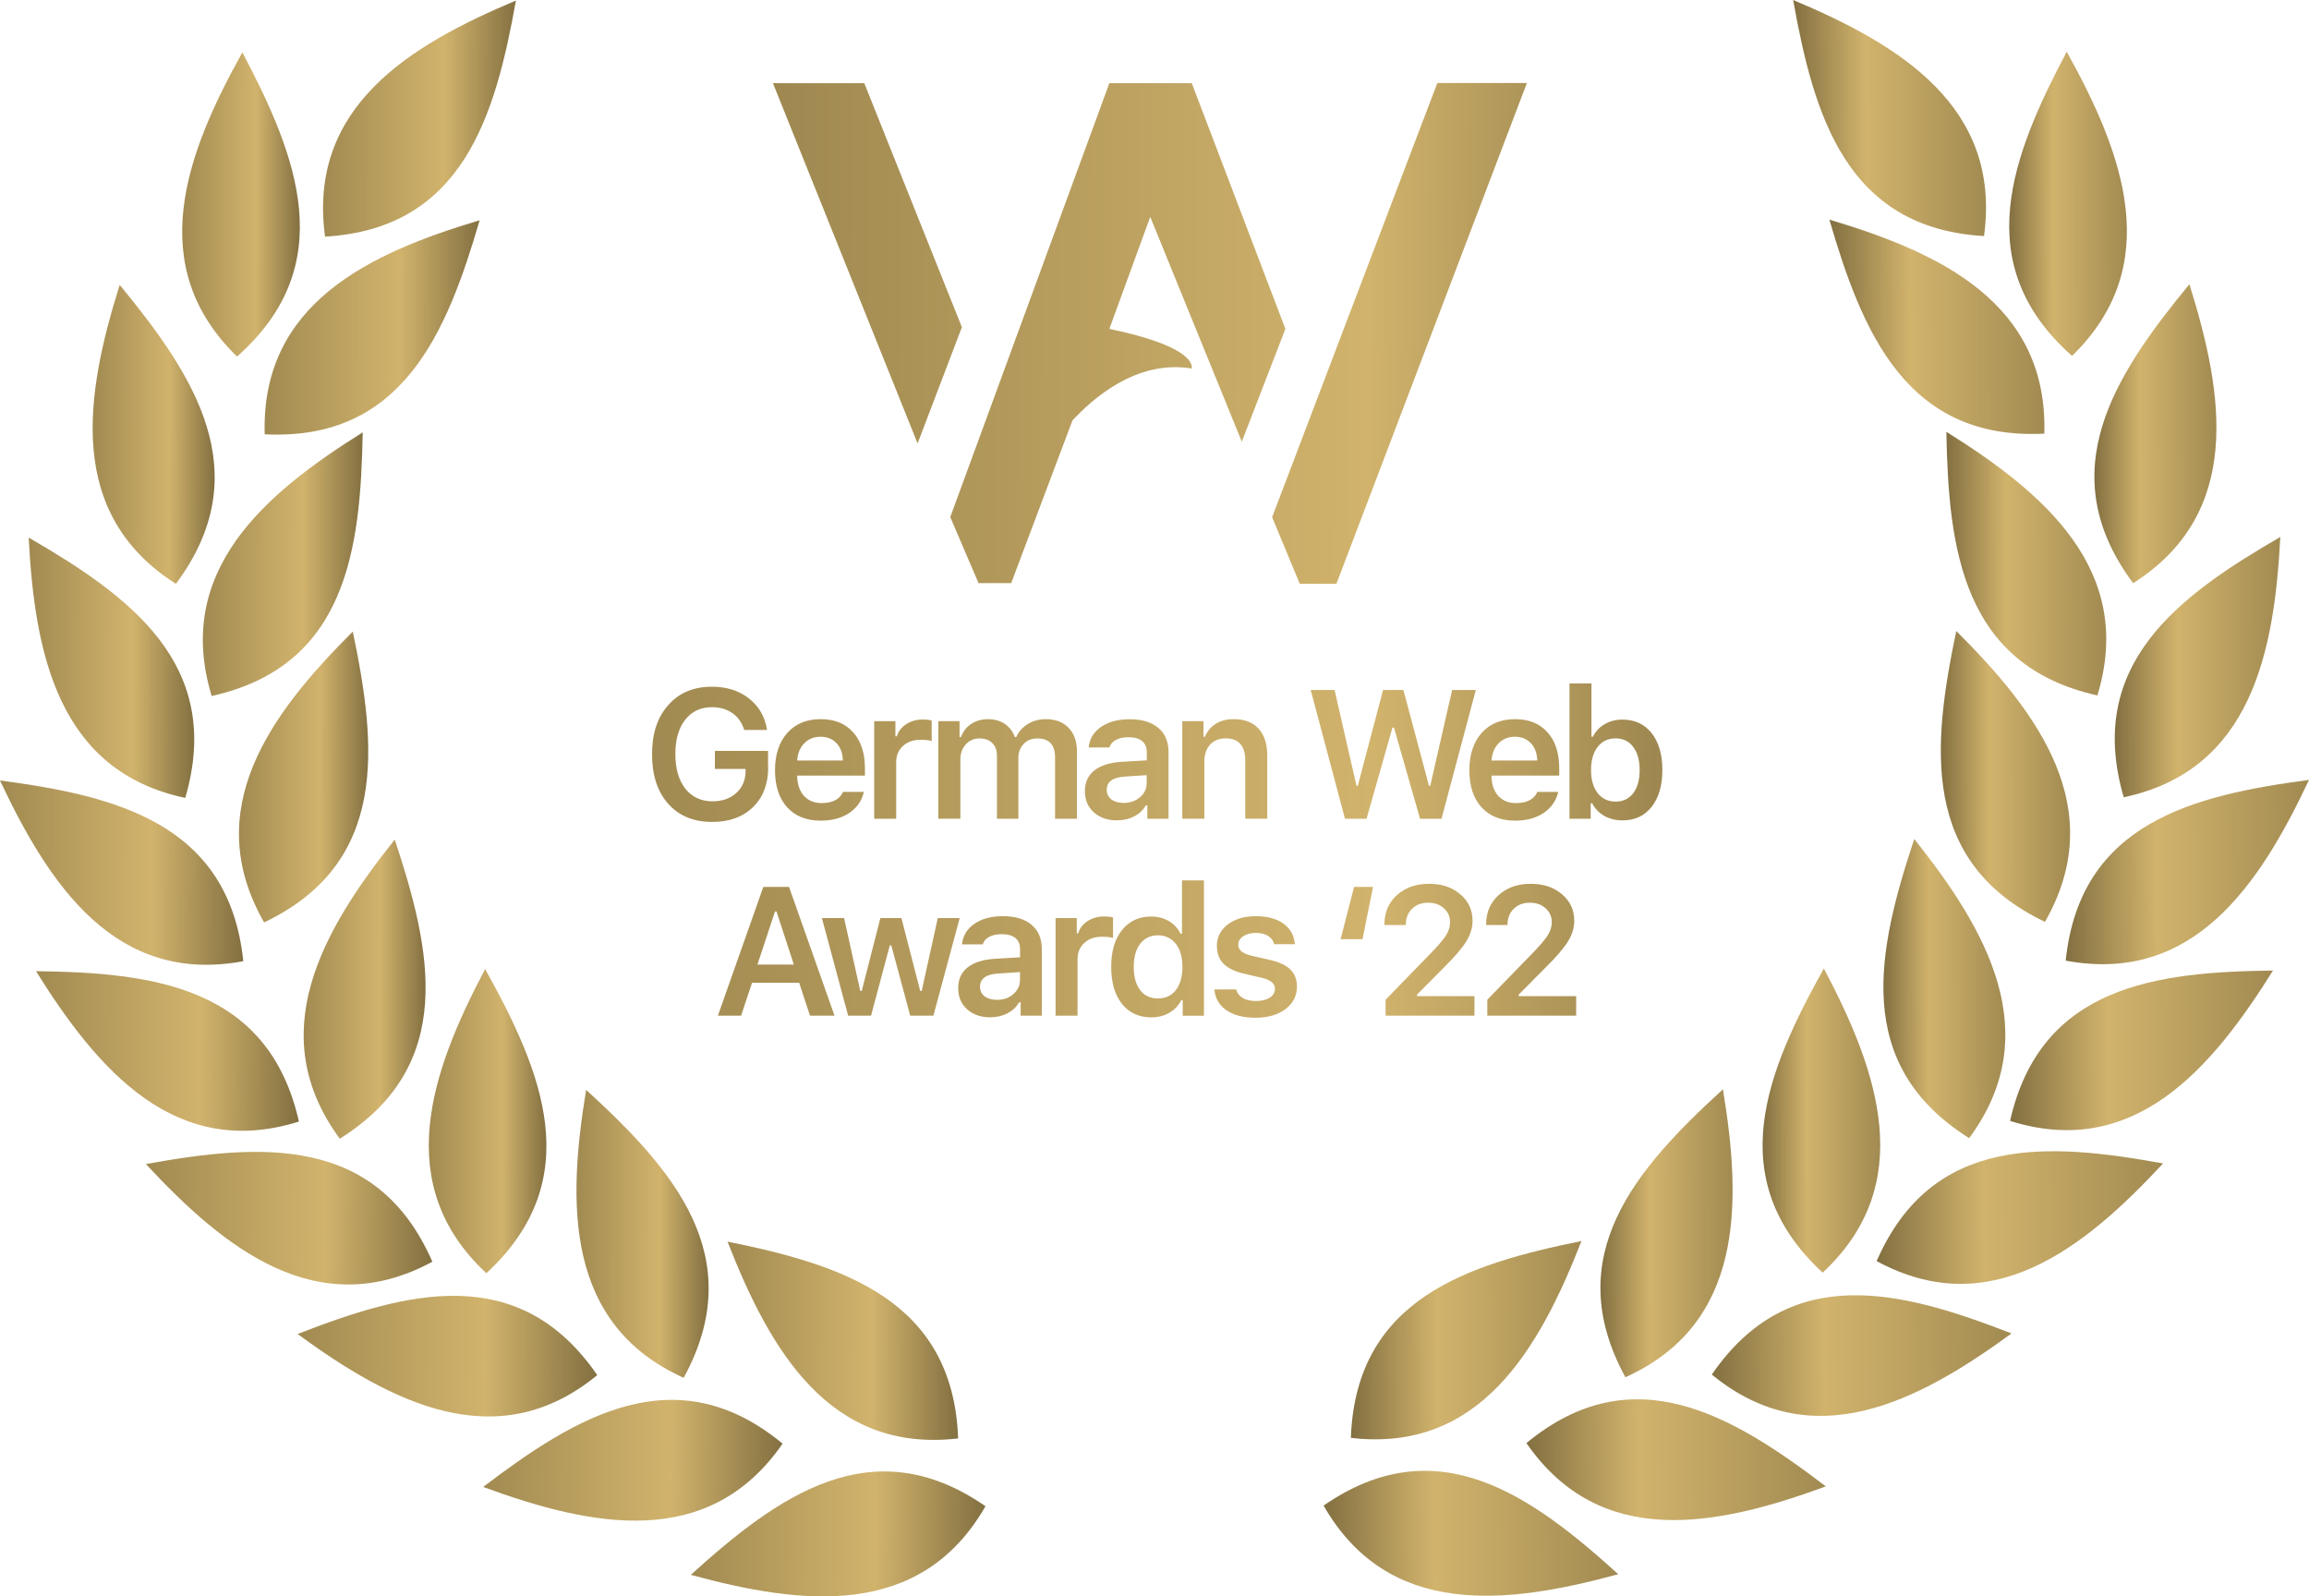 <svg xmlns="http://www.w3.org/2000/svg" xmlns:xlink="http://www.w3.org/1999/xlink" id="uuid-a7f24915-beb5-483d-8c02-82f7a127e707" viewBox="0 0 325.82 225.26"><defs><linearGradient id="uuid-1607285f-dab3-413e-a569-feb4905b1077" x1="356.3" y1="497.65" x2="404.95" y2="497.99" gradientTransform="translate(-169.5 714.14) scale(1 -1)" gradientUnits="userSpaceOnUse"><stop offset="0" stop-color="#837041"></stop><stop offset=".32" stop-color="#d1b36c"></stop><stop offset="1" stop-color="#947f4a"></stop></linearGradient><linearGradient id="uuid-870f10f0-8e5f-43d2-96d5-80079e803720" x1="360.14" y1="524.98" x2="398.22" y2="525.11" xlink:href="#uuid-1607285f-dab3-413e-a569-feb4905b1077"></linearGradient><linearGradient id="uuid-08128233-ccc0-4e66-b862-6f9d7ed69c29" x1="384.91" y1="508.03" x2="434.34" y2="508.41" xlink:href="#uuid-1607285f-dab3-413e-a569-feb4905b1077"></linearGradient><linearGradient id="uuid-1b6abd25-7eb9-47cd-993d-3d69bcff5dc8" x1="395.36" y1="540.1" x2="417.18" y2="540.13" xlink:href="#uuid-1607285f-dab3-413e-a569-feb4905b1077"></linearGradient><linearGradient id="uuid-c425a262-f22e-4ec2-bb10-17de99371749" x1="411.07" y1="522.73" x2="460.55" y2="523.1" xlink:href="#uuid-1607285f-dab3-413e-a569-feb4905b1077"></linearGradient><linearGradient id="uuid-a76cbbde-3423-478f-9983-80c08e6200eb" x1="418.25" y1="556.01" x2="437.66" y2="556.04" xlink:href="#uuid-1607285f-dab3-413e-a569-feb4905b1077"></linearGradient><linearGradient id="uuid-792fe5b0-321b-44e1-9e3d-59debbd7206a" x1="434.33" y1="542.21" x2="481.63" y2="542.52" xlink:href="#uuid-1607285f-dab3-413e-a569-feb4905b1077"></linearGradient><linearGradient id="uuid-9462a029-2e14-47ff-917c-ec368653a55e" x1="435.29" y1="574.63" x2="455.42" y2="574.66" xlink:href="#uuid-1607285f-dab3-413e-a569-feb4905b1077"></linearGradient><linearGradient id="uuid-328615e5-e052-405c-a12f-ebfa6f8e58b0" x1="453.17" y1="565.82" x2="496.58" y2="566.04" xlink:href="#uuid-1607285f-dab3-413e-a569-feb4905b1077"></linearGradient><linearGradient id="uuid-a8e17e64-1022-41ff-8450-6d247d622a87" x1="443.4" y1="604.56" x2="464.74" y2="604.59" xlink:href="#uuid-1607285f-dab3-413e-a569-feb4905b1077"></linearGradient><linearGradient id="uuid-3f55e6e9-8d1b-4388-9a11-0d820a76b560" x1="461.01" y1="591.01" x2="501.18" y2="591.17" xlink:href="#uuid-1607285f-dab3-413e-a569-feb4905b1077"></linearGradient><linearGradient id="uuid-df4e0481-561f-43ac-bcac-1ca2265ddce0" x1="444.2" y1="634.58" x2="470.59" y2="634.63" xlink:href="#uuid-1607285f-dab3-413e-a569-feb4905b1077"></linearGradient><linearGradient id="uuid-04f8e993-40a8-4ba1-adbe-1d0680fe152b" x1="467.97" y1="619.96" x2="495.3" y2="620.01" xlink:href="#uuid-1607285f-dab3-413e-a569-feb4905b1077"></linearGradient><linearGradient id="uuid-a0b5b3aa-3351-4cc8-93e8-0d3c8540a84e" x1="427.76" y1="667.94" x2="463.26" y2="668.05" xlink:href="#uuid-1607285f-dab3-413e-a569-feb4905b1077"></linearGradient><linearGradient id="uuid-2fe552b9-2971-4b9b-a2a0-32014ae676ca" x1="465.06" y1="652.92" x2="485.2" y2="652.94" xlink:href="#uuid-1607285f-dab3-413e-a569-feb4905b1077"></linearGradient><linearGradient id="uuid-7370dac0-440f-4110-a275-ef2916b842cb" x1="422.61" y1="697.43" x2="454.45" y2="697.51" xlink:href="#uuid-1607285f-dab3-413e-a569-feb4905b1077"></linearGradient><linearGradient id="uuid-2a49243e-3f34-4a3f-8022-8b4b766d0608" x1="453.04" y1="685.36" x2="472.46" y2="685.39" xlink:href="#uuid-1607285f-dab3-413e-a569-feb4905b1077"></linearGradient><linearGradient id="uuid-19567f2a-131b-4668-920d-87874e2979e3" x1="308.53" y1="497.56" x2="259.88" y2="497.91" xlink:href="#uuid-1607285f-dab3-413e-a569-feb4905b1077"></linearGradient><linearGradient id="uuid-5662e0c7-0c69-4a49-8728-4ca649bffd25" x1="304.68" y1="524.89" x2="266.6" y2="525.02" xlink:href="#uuid-1607285f-dab3-413e-a569-feb4905b1077"></linearGradient><linearGradient id="uuid-f95dbe2a-758b-4385-b121-cbe19b7f6243" x1="279.92" y1="507.95" x2="230.49" y2="508.32" xlink:href="#uuid-1607285f-dab3-413e-a569-feb4905b1077"></linearGradient><linearGradient id="uuid-353852ef-18ab-437f-ac9c-e6e8d9d9b8b1" x1="269.5" y1="540.01" x2="247.68" y2="540.04" xlink:href="#uuid-1607285f-dab3-413e-a569-feb4905b1077"></linearGradient><linearGradient id="uuid-fb9df00a-4336-41c8-8567-678ce8b98d9a" x1="253.75" y1="522.64" x2="204.27" y2="523.01" xlink:href="#uuid-1607285f-dab3-413e-a569-feb4905b1077"></linearGradient><linearGradient id="uuid-7a8417a0-a8c0-45de-ba49-14284b95969c" x1="246.6" y1="555.93" x2="227.19" y2="555.95" xlink:href="#uuid-1607285f-dab3-413e-a569-feb4905b1077"></linearGradient><linearGradient id="uuid-b35b707e-f066-44fb-8ec3-c04f67f54d6e" x1="230.49" y1="542.13" x2="183.2" y2="542.44" xlink:href="#uuid-1607285f-dab3-413e-a569-feb4905b1077"></linearGradient><linearGradient id="uuid-475277fa-3450-45df-8254-517f3a3b215f" x1="229.55" y1="574.55" x2="209.42" y2="574.57" xlink:href="#uuid-1607285f-dab3-413e-a569-feb4905b1077"></linearGradient><linearGradient id="uuid-939dcda5-9b78-4f46-9b98-90aa18e8ef2c" x1="211.66" y1="565.73" x2="168.25" y2="565.95" xlink:href="#uuid-1607285f-dab3-413e-a569-feb4905b1077"></linearGradient><linearGradient id="uuid-398751c5-a460-4559-8be9-8b704cacc69b" x1="221.47" y1="604.48" x2="200.12" y2="604.51" xlink:href="#uuid-1607285f-dab3-413e-a569-feb4905b1077"></linearGradient><linearGradient id="uuid-4ea91e03-81d3-4bd3-8bb3-54241a35664d" x1="203.81" y1="590.93" x2="163.64" y2="591.09" xlink:href="#uuid-1607285f-dab3-413e-a569-feb4905b1077"></linearGradient><linearGradient id="uuid-926c54a3-e2ca-4da0-85a4-78014b3fb5a7" x1="220.69" y1="634.49" x2="194.3" y2="634.54" xlink:href="#uuid-1607285f-dab3-413e-a569-feb4905b1077"></linearGradient><linearGradient id="uuid-7c34afcf-ee2b-4c27-880b-0e86ae129d4e" x1="196.91" y1="619.88" x2="169.58" y2="619.93" xlink:href="#uuid-1607285f-dab3-413e-a569-feb4905b1077"></linearGradient><linearGradient id="uuid-6a44f6c1-b144-46c0-985d-3716ecfa0d00" x1="237.25" y1="667.86" x2="201.75" y2="667.97" xlink:href="#uuid-1607285f-dab3-413e-a569-feb4905b1077"></linearGradient><linearGradient id="uuid-caa0942c-33a5-4130-bf09-b03038be083d" x1="199.79" y1="652.83" x2="179.65" y2="652.86" xlink:href="#uuid-1607285f-dab3-413e-a569-feb4905b1077"></linearGradient><linearGradient id="uuid-7925a697-f1db-4dbf-9878-e6a6c4901f6c" x1="242.34" y1="697.34" x2="210.5" y2="697.42" xlink:href="#uuid-1607285f-dab3-413e-a569-feb4905b1077"></linearGradient><linearGradient id="uuid-65a4a7e0-0d49-4eb8-b7bb-b57ebda65d8f" x1="211.81" y1="685.28" x2="192.38" y2="685.3" xlink:href="#uuid-1607285f-dab3-413e-a569-feb4905b1077"></linearGradient><linearGradient id="uuid-81f7bc56-8fc7-4e1c-b249-7db6059c275e" x1="424.65" y1="594.13" x2="233.32" y2="594.13" xlink:href="#uuid-1607285f-dab3-413e-a569-feb4905b1077"></linearGradient><linearGradient id="uuid-a8e94d03-1706-4515-a3e3-5a959f71817b" x1="410.66" y1="666.92" x2="260.53" y2="667.36" xlink:href="#uuid-1607285f-dab3-413e-a569-feb4905b1077"></linearGradient></defs><g id="uuid-d911c1e9-fcae-4a0e-9f40-f47aeb27ba92"><g><path d="m186.77,212.45c16.05-11.12,29.38-1.36,41.58,9.68-15.75,4.3-32.44,6.26-41.58-9.68Z" style="fill:url(#uuid-1607285f-dab3-413e-a569-feb4905b1077); fill-rule:evenodd;"></path><path d="m190.62,202.89c.71-19.59,16.45-24.51,32.54-27.77-5.97,15.28-14.37,29.91-32.54,27.77Z" style="fill:url(#uuid-870f10f0-8e5f-43d2-96d5-80079e803720); fill-rule:evenodd;"></path><path d="m215.39,203.63c15.06-12.44,29.16-3.85,42.25,6.11-15.34,5.63-31.8,8.99-42.25-6.11Z" style="fill:url(#uuid-08128233-ccc0-4e66-b862-6f9d7ed69c29); fill-rule:evenodd;"></path><path d="m229.36,194.34c-9.38-17.18,1.61-29.53,13.76-40.63,2.68,16.2,2.93,33.09-13.76,40.63Z" style="fill:url(#uuid-1b6abd25-7eb9-47cd-993d-3d69bcff5dc8); fill-rule:evenodd;"></path><path d="m241.55,193.96c11.08-16.12,26.98-11.76,42.29-5.8-13.21,9.65-28.11,17.43-42.29,5.8h0Z" style="fill:url(#uuid-c425a262-f22e-4ec2-bb10-17de99371749); fill-rule:evenodd;"></path><path d="m257.19,179.58c-14.34-13.28-7.83-28.51.17-42.92,7.67,14.49,13.26,30.42-.17,42.92Z" style="fill:url(#uuid-a76cbbde-3423-478f-9983-80c08e6200eb); fill-rule:evenodd;"></path><path d="m264.81,177.95c7.83-17.95,24.27-16.71,40.42-13.78-11.14,12-24.3,22.49-40.42,13.78Z" style="fill:url(#uuid-792fe5b0-321b-44e1-9e3d-59debbd7206a); fill-rule:evenodd;"></path><path d="m277.87,160.6c-16.54-10.37-12.95-26.55-7.75-42.21,10.21,12.81,18.64,27.42,7.75,42.21Z" style="fill:url(#uuid-9462a029-2e14-47ff-917c-ec368653a55e); fill-rule:evenodd;"></path><path d="m283.64,158.17c4.31-19.11,20.69-21.02,37.1-21.22-8.68,13.9-19.64,26.71-37.1,21.22Z" style="fill:url(#uuid-328615e5-e052-405c-a12f-ebfa6f8e58b0); fill-rule:evenodd;"></path><path d="m288.56,130.08c-17.61-8.4-15.89-24.89-12.51-41.04,11.6,11.55,21.64,25.09,12.51,41.04Z" style="fill:url(#uuid-a8e17e64-1022-41ff-8450-6d247d622a87); fill-rule:evenodd;"></path><path d="m291.49,135.55c2.02-19.49,18.06-23.34,34.33-25.5-6.98,14.84-16.34,28.87-34.33,25.5Z" style="fill:url(#uuid-3f55e6e9-8d1b-4388-9a11-0d820a76b560); fill-rule:evenodd;"></path><path d="m295.96,98.13c-19.03-4.23-21.02-20.69-21.31-37.2,13.87,8.66,26.67,19.6,21.31,37.2Z" style="fill:url(#uuid-df4e0481-561f-43ac-bcac-1ca2265ddce0); fill-rule:evenodd;"></path><path d="m299.68,112.5c-5.51-18.8,7.86-28.5,22.09-36.73-.84,16.4-4.19,32.95-22.09,36.73Z" style="fill:url(#uuid-04f8e993-40a8-4ba1-adbe-1d0680fe152b); fill-rule:evenodd;"></path><path d="m288.47,61.19c-19.46.98-25.71-14.37-30.33-30.2,15.65,4.66,30.87,11.81,30.33,30.2Z" style="fill:url(#uuid-a0b5b3aa-3351-4cc8-93e8-0d3c8540a84e); fill-rule:evenodd;"></path><path d="m301.01,82.29c-11.7-15.68-2.54-29.46,7.93-42.18,4.92,15.66,7.54,32.34-7.93,42.18Z" style="fill:url(#uuid-2fe552b9-2971-4b9b-a2a0-32014ae676ca); fill-rule:evenodd;"></path><path d="m279.96,33.31c-19.46-1.13-24.02-17.06-26.93-33.31,15.07,6.32,29.43,15.08,26.93,33.31Z" style="fill:url(#uuid-7370dac0-440f-4110-a275-ef2916b842cb); fill-rule:evenodd;"></path><path d="m292.38,50.22c-14.62-12.96-8.44-28.33-.75-42.92,7.98,14.33,13.91,30.13.75,42.92Z" style="fill:url(#uuid-2a49243e-3f34-4a3f-8022-8b4b766d0608); fill-rule:evenodd;"></path><path d="m139.06,212.54c-16.05-11.12-29.38-1.36-41.58,9.68,15.75,4.3,32.44,6.26,41.58-9.68Z" style="fill:url(#uuid-19567f2a-131b-4668-920d-87874e2979e3); fill-rule:evenodd;"></path><path d="m135.2,202.97c-.71-19.59-16.45-24.51-32.54-27.77,5.97,15.28,14.37,29.91,32.54,27.77Z" style="fill:url(#uuid-5662e0c7-0c69-4a49-8728-4ca649bffd25); fill-rule:evenodd;"></path><path d="m110.43,203.71c-15.06-12.44-29.16-3.85-42.25,6.11,15.34,5.63,31.8,8.99,42.25-6.11Z" style="fill:url(#uuid-f95dbe2a-758b-4385-b121-cbe19b7f6243); fill-rule:evenodd;"></path><path d="m96.47,194.42c9.38-17.18-1.61-29.53-13.76-40.63-2.68,16.2-2.93,33.09,13.76,40.63Z" style="fill:url(#uuid-353852ef-18ab-437f-ac9c-e6e8d9d9b8b1); fill-rule:evenodd;"></path><path d="m84.28,194.04c-11.08-16.12-26.98-11.76-42.29-5.8,13.21,9.65,28.11,17.43,42.29,5.8h0Z" style="fill:url(#uuid-fb9df00a-4336-41c8-8567-678ce8b98d9a); fill-rule:evenodd;"></path><path d="m68.63,179.66c14.34-13.28,7.83-28.51-.17-42.92-7.67,14.5-13.26,30.42.17,42.92Z" style="fill:url(#uuid-7a8417a0-a8c0-45de-ba49-14284b95969c); fill-rule:evenodd;"></path><path d="m61.01,178.04c-7.83-17.95-24.27-16.71-40.42-13.78,11.14,12,24.3,22.49,40.42,13.78Z" style="fill:url(#uuid-b35b707e-f066-44fb-8ec3-c04f67f54d6e); fill-rule:evenodd;"></path><path d="m47.95,160.68c16.54-10.37,12.95-26.55,7.75-42.21-10.21,12.81-18.64,27.42-7.75,42.21Z" style="fill:url(#uuid-475277fa-3450-45df-8254-517f3a3b215f); fill-rule:evenodd;"></path><path d="m42.18,158.26c-4.31-19.11-20.69-21.02-37.1-21.22,8.68,13.9,19.64,26.71,37.1,21.22Z" style="fill:url(#uuid-939dcda5-9b78-4f46-9b98-90aa18e8ef2c); fill-rule:evenodd;"></path><path d="m37.27,130.16c17.61-8.4,15.89-24.89,12.51-41.04-11.6,11.55-21.64,25.09-12.51,41.04Z" style="fill:url(#uuid-398751c5-a460-4559-8be9-8b704cacc69b); fill-rule:evenodd;"></path><path d="m34.33,135.63c-2.02-19.49-18.06-23.34-34.33-25.5,6.98,14.84,16.34,28.87,34.33,25.5Z" style="fill:url(#uuid-4ea91e03-81d3-4bd3-8bb3-54241a35664d); fill-rule:evenodd;"></path><path d="m29.87,98.21c19.03-4.23,21.02-20.69,21.31-37.2-13.87,8.66-26.67,19.6-21.31,37.2Z" style="fill:url(#uuid-926c54a3-e2ca-4da0-85a4-78014b3fb5a7); fill-rule:evenodd;"></path><path d="m26.14,112.59c5.51-18.8-7.86-28.5-22.09-36.73.84,16.4,4.19,32.95,22.09,36.73Z" style="fill:url(#uuid-7c34afcf-ee2b-4c27-880b-0e86ae129d4e); fill-rule:evenodd;"></path><path d="m37.35,61.28c19.46.98,25.71-14.37,30.33-30.2-15.65,4.66-30.87,11.81-30.33,30.2Z" style="fill:url(#uuid-6a44f6c1-b144-46c0-985d-3716ecfa0d00); fill-rule:evenodd;"></path><path d="m24.82,82.38c11.7-15.68,2.54-29.47-7.93-42.18-4.92,15.66-7.54,32.34,7.93,42.18Z" style="fill:url(#uuid-caa0942c-33a5-4130-bf09-b03038be083d); fill-rule:evenodd;"></path><path d="m45.87,33.39c19.46-1.13,24.02-17.06,26.93-33.31-15.07,6.32-29.43,15.08-26.93,33.31Z" style="fill:url(#uuid-7925a697-f1db-4dbf-9878-e6a6c4901f6c); fill-rule:evenodd;"></path><path d="m33.45,50.31c14.62-12.96,8.44-28.33.75-42.92-7.98,14.33-13.91,30.13-.75,42.92Z" style="fill:url(#uuid-65a4a7e0-0d49-4eb8-b7bb-b57ebda65d8f); fill-rule:evenodd;"></path><path d="m108.4,108.25c0,2.36-.71,4.24-2.14,5.64-1.43,1.39-3.35,2.09-5.76,2.09-2.62,0-4.69-.85-6.21-2.56-1.52-1.71-2.28-4.04-2.28-6.99s.76-5.22,2.29-6.94c1.53-1.73,3.58-2.59,6.15-2.59,2.09,0,3.83.55,5.24,1.66,1.41,1.11,2.26,2.59,2.55,4.44h-3.22c-.33-1.03-.88-1.83-1.68-2.38-.78-.55-1.75-.83-2.9-.83-1.58,0-2.83.59-3.76,1.78-.92,1.18-1.38,2.79-1.38,4.83s.47,3.69,1.4,4.88c.94,1.19,2.22,1.79,3.83,1.79,1.38,0,2.5-.39,3.35-1.16.86-.77,1.3-1.78,1.33-3.03v-.38s-4.33,0-4.33,0v-2.54h7.5v2.28Zm7.38-4.29c-.93,0-1.69.31-2.29.92-.6.61-.93,1.42-1,2.43h6.45c-.03-1.02-.33-1.84-.9-2.44-.57-.6-1.32-.91-2.25-.91Zm3.18,7.78h2.94c-.29,1.26-.98,2.25-2.07,2.98-1.08.72-2.42,1.08-4.02,1.08-2.01,0-3.59-.63-4.74-1.89-1.14-1.27-1.71-3.01-1.71-5.22s.58-3.97,1.73-5.26c1.15-1.3,2.72-1.95,4.71-1.95s3.48.62,4.58,1.85c1.11,1.23,1.67,2.92,1.67,5.1v1.01h-9.56v.16c.04,1.15.37,2.06.98,2.73.62.66,1.44.99,2.45.99,1.57,0,2.59-.53,3.05-1.59Zm4.4,3.79v-13.77h2.99v2.14h.21c.19-.69.62-1.25,1.29-1.7.68-.44,1.45-.67,2.33-.67.56,0,.99.05,1.29.14v2.9c-.32-.12-.85-.18-1.59-.18-1.01,0-1.83.29-2.47.88-.63.58-.95,1.35-.95,2.3v7.96h-3.1Zm9.05,0v-13.77h2.99v2.23h.21c.29-.79.77-1.4,1.44-1.84.67-.44,1.46-.67,2.37-.67s1.71.22,2.37.67c.65.44,1.12,1.05,1.41,1.84h.21c.34-.76.88-1.37,1.63-1.83.74-.45,1.59-.68,2.53-.68,1.37,0,2.44.41,3.22,1.22.78.81,1.18,1.93,1.18,3.36v9.47h-3.09v-8.67c0-1.77-.83-2.66-2.5-2.66-.8,0-1.45.26-1.94.78-.49.52-.74,1.18-.74,1.98v8.57h-3.02v-8.9c0-.76-.22-1.35-.66-1.78-.44-.44-1.05-.65-1.82-.65s-1.41.28-1.92.84c-.51.56-.76,1.27-.76,2.11v8.37h-3.1Zm26.12-2.23c.93,0,1.71-.27,2.34-.81.63-.55.94-1.22.94-2.01v-1.1l-3.09.2c-1.7.11-2.55.73-2.55,1.86,0,.57.22,1.02.65,1.36.44.33,1.01.49,1.71.49Zm-.91,2.46c-1.33,0-2.42-.38-3.27-1.13-.84-.76-1.26-1.75-1.26-3s.45-2.22,1.34-2.92c.9-.7,2.19-1.11,3.86-1.21l3.53-.21v-1.16c0-.68-.22-1.2-.66-1.56-.44-.36-1.08-.54-1.92-.54-.72,0-1.31.13-1.78.38-.47.24-.77.6-.91,1.06h-2.93c.12-1.22.71-2.18,1.75-2.9,1.05-.72,2.39-1.08,4.02-1.08,1.75,0,3.1.41,4.06,1.22.96.81,1.44,1.96,1.44,3.42v9.4h-2.99v-1.89h-.21c-.38.66-.93,1.18-1.65,1.56-.71.37-1.51.55-2.4.55Zm9.21-.23v-13.77h2.99v2.2h.21c.33-.79.84-1.4,1.53-1.83.69-.44,1.54-.65,2.54-.65,1.52,0,2.68.44,3.49,1.33.82.89,1.23,2.16,1.23,3.8v8.91h-3.1v-8.17c0-2.11-.92-3.16-2.77-3.16-.93,0-1.66.3-2.2.89-.54.6-.81,1.4-.81,2.42v8.02h-3.1Zm29.66-12.87l-3.66,12.87h-3.04l-4.84-18.17h3.37l3.09,13.52h.19l3.56-13.52h2.87l3.61,13.52h.18l3.09-13.52h3.34l-4.84,18.17h-3.03l-3.68-12.87h-.19Zm17.27,1.3c-.93,0-1.69.31-2.29.92-.6.61-.93,1.42-1,2.43h6.45c-.03-1.02-.33-1.84-.9-2.44-.57-.6-1.32-.91-2.25-.91Zm3.18,7.78h2.94c-.29,1.26-.98,2.25-2.07,2.98-1.08.72-2.42,1.08-4.02,1.08-2.01,0-3.59-.63-4.74-1.89-1.14-1.27-1.71-3.01-1.71-5.22s.58-3.97,1.73-5.26c1.15-1.3,2.72-1.95,4.71-1.95s3.48.62,4.58,1.85c1.11,1.23,1.66,2.92,1.66,5.1v1.01h-9.56v.16c.04,1.15.37,2.06.98,2.73.62.66,1.44.99,2.45.99,1.57,0,2.59-.53,3.05-1.59Zm12.01,4.02c-.96,0-1.82-.21-2.57-.63-.75-.43-1.32-1.02-1.71-1.78h-.21v2.18h-2.99v-19.1h3.1v7.52h.21c.36-.75.91-1.33,1.65-1.76.74-.44,1.58-.65,2.52-.65,1.74,0,3.1.64,4.11,1.91,1.01,1.27,1.51,3,1.51,5.2s-.5,3.92-1.51,5.2c-1.01,1.28-2.38,1.91-4.11,1.91Zm1.51-10.37c-.6-.8-1.43-1.2-2.49-1.2s-1.9.4-2.53,1.21c-.62.8-.93,1.88-.93,3.25s.31,2.46.93,3.26c.63.8,1.47,1.2,2.53,1.2s1.89-.39,2.49-1.18c.61-.8.91-1.89.91-3.27s-.3-2.47-.91-3.26Zm-116.16,37.93l-1.53-4.64h-6.65l-1.55,4.64h-3.27l6.41-18.17h3.63l6.42,18.17h-3.47Zm-4.94-14.7l-2.48,7.49h5.14l-2.45-7.49h-.21Zm26.06.93l-3.71,13.77h-3.27l-2.67-9.92h-.21l-2.65,9.92h-3.23l-3.7-13.77h3.13l2.28,10.28h.21l2.63-10.28h2.97l2.65,10.28h.21l2.27-10.28h3.09Zm5.23,11.54c.93,0,1.71-.27,2.34-.81.63-.55.94-1.22.94-2.01v-1.1l-3.09.2c-1.7.11-2.55.73-2.55,1.86,0,.57.22,1.02.65,1.36.44.33,1.01.49,1.71.49Zm-.91,2.46c-1.34,0-2.42-.38-3.27-1.13-.84-.76-1.26-1.75-1.26-3s.45-2.22,1.34-2.92c.9-.7,2.19-1.11,3.86-1.21l3.53-.21v-1.16c0-.68-.22-1.2-.66-1.56-.44-.36-1.08-.54-1.92-.54-.72,0-1.31.13-1.78.38-.47.24-.77.6-.91,1.06h-2.93c.13-1.22.71-2.18,1.75-2.9,1.05-.72,2.39-1.08,4.02-1.08,1.75,0,3.1.41,4.06,1.22.96.81,1.44,1.96,1.44,3.42v9.4h-2.99v-1.89h-.21c-.38.66-.93,1.18-1.65,1.56-.71.37-1.51.55-2.4.55Zm9.21-.23v-13.77h2.99v2.14h.21c.19-.69.62-1.25,1.29-1.7.68-.44,1.45-.67,2.33-.67.56,0,.99.05,1.29.14v2.9c-.32-.12-.85-.18-1.59-.18-1.01,0-1.83.29-2.47.88-.63.58-.95,1.35-.95,2.3v7.96h-3.1Zm13.48.23c-1.74,0-3.11-.64-4.12-1.91-1.01-1.28-1.51-3.02-1.51-5.21s.5-3.9,1.51-5.17c1.02-1.28,2.39-1.93,4.12-1.93.93,0,1.77.21,2.5.64.73.43,1.28,1.02,1.65,1.78h.21v-7.52h3.1v19.1h-3v-2.18h-.21c-.39.76-.96,1.35-1.71,1.78-.74.42-1.59.63-2.54.63Zm3.48-10.37c-.62-.8-1.46-1.2-2.52-1.2s-1.89.4-2.5,1.2c-.61.79-.91,1.88-.91,3.26s.3,2.48.9,3.27c.61.79,1.45,1.18,2.52,1.18s1.91-.39,2.52-1.18c.62-.8.93-1.89.93-3.27s-.31-2.46-.93-3.26Zm5.8.31c0-1.24.51-2.25,1.53-3.03,1.02-.79,2.34-1.18,3.96-1.18s2.92.35,3.89,1.04c.98.69,1.52,1.66,1.63,2.91h-2.92c-.12-.5-.4-.88-.85-1.16-.44-.28-1.02-.43-1.74-.43s-1.31.16-1.78.47c-.47.31-.7.71-.7,1.21,0,.39.16.71.49.96.33.25.85.46,1.54.62l2.42.55c1.32.3,2.29.75,2.9,1.35s.93,1.4.93,2.4c0,1.32-.54,2.38-1.63,3.2-1.08.81-2.49,1.21-4.21,1.21s-3.08-.35-4.11-1.06c-1.02-.7-1.59-1.68-1.7-2.93h3.07c.15.52.46.92.94,1.21.48.28,1.11.42,1.88.42s1.42-.16,1.92-.47c.49-.32.74-.73.74-1.25,0-.76-.63-1.28-1.89-1.56l-2.43-.57c-1.32-.3-2.3-.77-2.93-1.4-.63-.64-.94-1.47-.94-2.51Zm20.55-.96h-3.09l1.9-7.38h2.68l-1.49,7.38Zm3.09-2.06c0-1.7.58-3.08,1.75-4.15,1.18-1.07,2.69-1.61,4.54-1.61s3.25.49,4.41,1.47c1.16.98,1.74,2.23,1.74,3.75,0,.97-.29,1.94-.88,2.9-.58.95-1.64,2.19-3.18,3.71l-3.78,3.81v.21h8.11v2.76h-12.54v-2.25l6.02-6.19c1.24-1.26,2.06-2.2,2.47-2.83.41-.64.61-1.28.61-1.91,0-.8-.29-1.46-.88-1.98-.58-.52-1.31-.78-2.2-.78-.94,0-1.71.28-2.29.86-.58.57-.88,1.32-.88,2.24v.05h-3.03v-.05Zm14.35,0c0-1.7.58-3.08,1.75-4.15,1.18-1.07,2.69-1.61,4.54-1.61s3.25.49,4.41,1.47c1.16.98,1.74,2.23,1.74,3.75,0,.97-.29,1.94-.88,2.9-.58.95-1.64,2.19-3.18,3.71l-3.78,3.81v.21h8.11v2.76h-12.54v-2.25l6.02-6.19c1.24-1.26,2.06-2.2,2.47-2.83.41-.64.61-1.28.61-1.91,0-.8-.29-1.46-.88-1.98-.58-.52-1.31-.78-2.2-.78-.94,0-1.71.28-2.29.86-.58.57-.88,1.32-.88,2.24v.05h-3.03v-.05Z" style="fill:url(#uuid-81f7bc56-8fc7-4e1c-b249-7db6059c275e);"></path><path d="m183.41,82.38l-3.9-9.4,23.31-61.27h12.64l-26.88,70.67h-5.16Zm-53.93-19.81l-20.41-50.83h12.89l13.77,34.43-6.25,16.4Zm4.61,10.39l3.99,9.32h4.61l8.64-22.95c2.75-2.95,8.95-8.63,16.84-7.33.14-1.05-1.17-3.41-11.63-5.59l5.77-15.81,12.92,31.72,6.15-15.91-13.21-34.67h-11.63l-22.45,61.23Z" style="fill:url(#uuid-a8e94d03-1706-4515-a3e3-5a959f71817b); fill-rule:evenodd;"></path></g></g></svg>